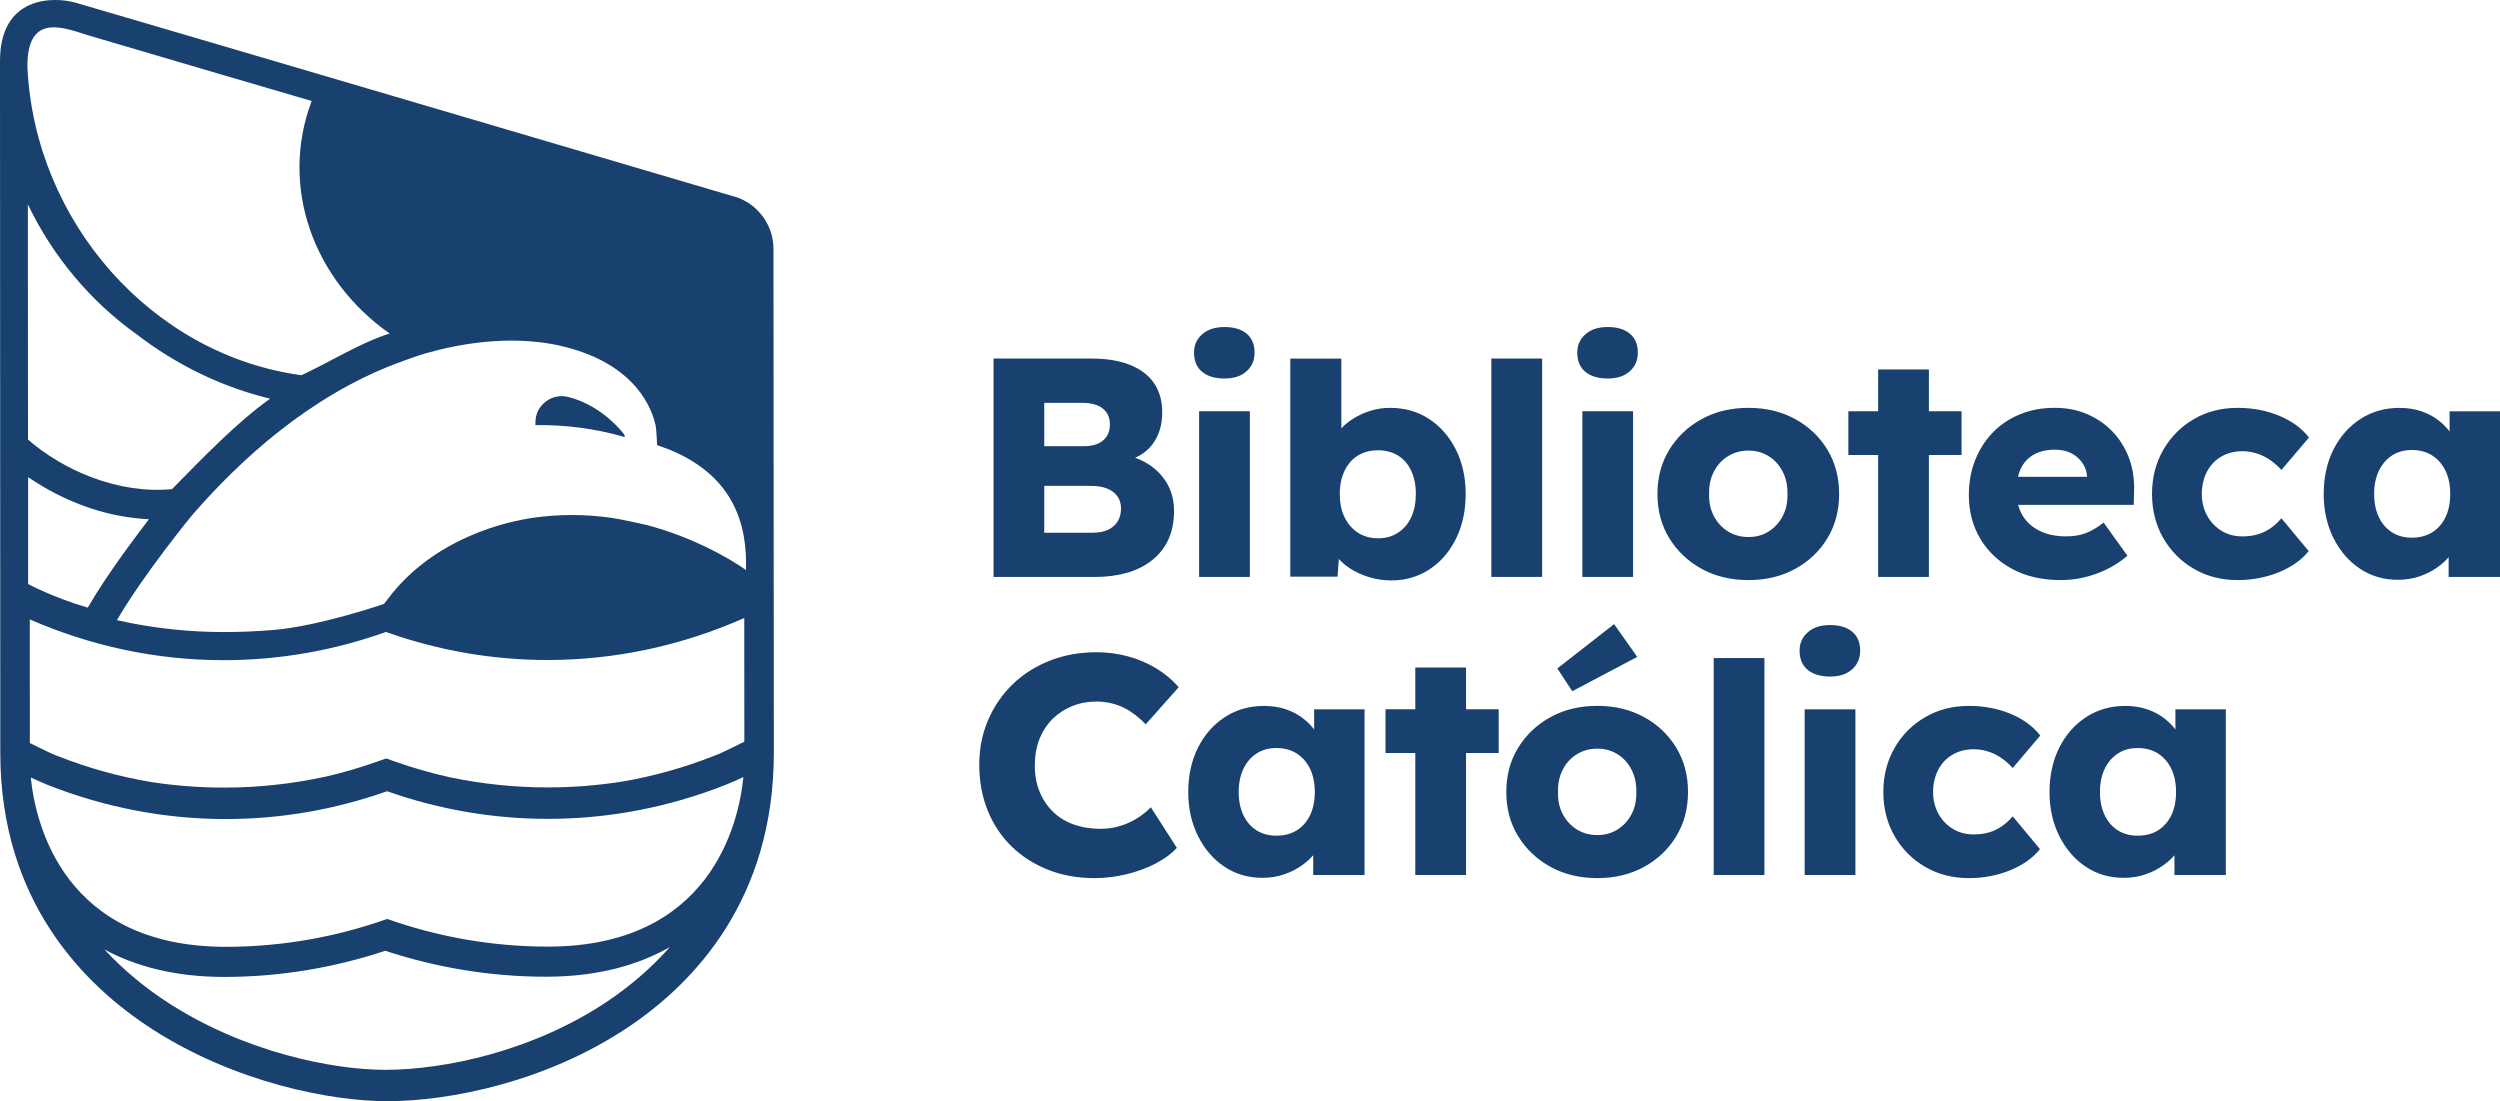<svg xmlns="http://www.w3.org/2000/svg" width="84" height="37" viewBox="0 0 84 37" fill="none"><g clip-path="url(#clip0_225_1654)"><path d="M36.782 19.386H33.383V12.047H36.675C37.187 12.047 37.62 12.119 37.975 12.263C38.331 12.406 38.598 12.613 38.78 12.881C38.961 13.15 39.051 13.474 39.051 13.851C39.051 14.27 38.946 14.624 38.736 14.91C38.586 15.116 38.386 15.273 38.139 15.381C38.335 15.45 38.514 15.541 38.673 15.655C38.918 15.83 39.108 16.044 39.243 16.299C39.378 16.554 39.447 16.843 39.447 17.164C39.447 17.535 39.382 17.858 39.255 18.134C39.128 18.41 38.942 18.642 38.7 18.831C38.459 19.02 38.176 19.16 37.853 19.25C37.53 19.341 37.173 19.386 36.783 19.386H36.782ZM35.087 14.993H36.419C36.604 14.993 36.762 14.963 36.894 14.905C37.025 14.845 37.124 14.761 37.192 14.652C37.26 14.544 37.293 14.413 37.293 14.259C37.293 14.036 37.215 13.859 37.058 13.73C36.902 13.601 36.668 13.536 36.355 13.536H35.087V14.993H35.087ZM36.718 17.898C36.917 17.898 37.086 17.867 37.224 17.804C37.362 17.741 37.471 17.648 37.549 17.526C37.627 17.404 37.666 17.256 37.666 17.081C37.666 16.919 37.624 16.783 37.543 16.672C37.461 16.56 37.346 16.475 37.197 16.414C37.048 16.355 36.87 16.326 36.664 16.326H35.087V17.899H36.717L36.718 17.898ZM40.119 11.848C40.119 12.127 40.21 12.343 40.391 12.493C40.573 12.643 40.822 12.718 41.142 12.718C41.462 12.718 41.702 12.637 41.882 12.477C42.064 12.316 42.154 12.106 42.154 11.848C42.154 11.575 42.066 11.363 41.888 11.213C41.71 11.063 41.461 10.988 41.142 10.988C40.824 10.988 40.581 11.068 40.396 11.229C40.212 11.39 40.119 11.596 40.119 11.848ZM40.29 19.386H41.995V13.819H40.29V19.386ZM46.752 19.502C46.497 19.502 46.252 19.466 46.018 19.397C45.783 19.327 45.572 19.233 45.384 19.114C45.228 19.016 45.096 18.905 44.985 18.781L44.941 19.376H43.354V12.05H45.069V14.392C45.169 14.285 45.286 14.187 45.42 14.097C45.605 13.975 45.807 13.879 46.028 13.808C46.248 13.738 46.475 13.704 46.71 13.704C47.2 13.704 47.635 13.829 48.016 14.076C48.396 14.325 48.696 14.667 48.916 15.103C49.136 15.541 49.247 16.039 49.247 16.597C49.247 17.156 49.138 17.666 48.921 18.101C48.705 18.539 48.408 18.881 48.032 19.13C47.655 19.377 47.228 19.502 46.753 19.502H46.752ZM46.305 18.086C46.561 18.086 46.784 18.023 46.977 17.897C47.168 17.772 47.316 17.598 47.418 17.378C47.521 17.157 47.572 16.897 47.572 16.596C47.572 16.295 47.521 16.044 47.418 15.821C47.315 15.598 47.167 15.427 46.977 15.308C46.785 15.189 46.561 15.129 46.305 15.129C46.049 15.129 45.815 15.189 45.623 15.308C45.431 15.427 45.283 15.598 45.176 15.821C45.07 16.044 45.016 16.304 45.016 16.596C45.016 16.889 45.069 17.158 45.176 17.378C45.283 17.598 45.432 17.771 45.623 17.897C45.815 18.022 46.042 18.086 46.305 18.086ZM50.109 19.386H51.815V12.047H50.109V19.386ZM54.765 11.213C54.587 11.063 54.338 10.988 54.019 10.988C53.7 10.988 53.458 11.068 53.273 11.229C53.089 11.39 52.996 11.596 52.996 11.848C52.996 12.127 53.087 12.343 53.268 12.493C53.45 12.643 53.699 12.718 54.019 12.718C54.339 12.718 54.579 12.637 54.759 12.477C54.941 12.316 55.031 12.106 55.031 11.848C55.031 11.575 54.943 11.363 54.765 11.213ZM54.871 13.819H53.167V19.386H54.871V13.819ZM58.748 19.491C58.158 19.491 57.634 19.365 57.176 19.114C56.718 18.862 56.356 18.519 56.089 18.086C55.823 17.653 55.69 17.157 55.69 16.597C55.69 16.038 55.823 15.543 56.089 15.109C56.356 14.675 56.718 14.333 57.176 14.082C57.634 13.829 58.158 13.704 58.748 13.704C59.338 13.704 59.861 13.829 60.319 14.082C60.778 14.333 61.138 14.675 61.401 15.109C61.663 15.543 61.795 16.039 61.795 16.597C61.795 17.156 61.663 17.653 61.401 18.086C61.138 18.519 60.778 18.862 60.319 19.114C59.862 19.365 59.337 19.491 58.748 19.491ZM58.06 17.856C58.263 17.982 58.492 18.044 58.748 18.044C59.004 18.044 59.23 17.982 59.43 17.856C59.628 17.73 59.785 17.558 59.898 17.342C60.013 17.126 60.066 16.877 60.058 16.597C60.065 16.318 60.012 16.068 59.898 15.848C59.785 15.627 59.629 15.455 59.43 15.329C59.23 15.203 59.003 15.14 58.748 15.14C58.492 15.14 58.263 15.203 58.06 15.329C57.857 15.454 57.699 15.627 57.586 15.848C57.472 16.069 57.419 16.318 57.426 16.597C57.419 16.877 57.472 17.126 57.586 17.342C57.7 17.558 57.858 17.73 58.06 17.856ZM63.106 12.415V13.819H62.105V15.287H63.106V19.386H64.811V15.287H65.908V13.819H64.811V12.415H63.106ZM66.537 18.101C66.282 17.672 66.153 17.181 66.153 16.629C66.153 16.203 66.225 15.811 66.367 15.455C66.509 15.099 66.708 14.79 66.963 14.527C67.219 14.265 67.523 14.062 67.875 13.919C68.226 13.775 68.612 13.703 69.03 13.703C69.448 13.703 69.792 13.773 70.122 13.913C70.453 14.053 70.738 14.249 70.98 14.501C71.222 14.753 71.407 15.049 71.535 15.392C71.662 15.734 71.719 16.109 71.705 16.513L71.694 16.964H67.81C67.843 17.085 67.889 17.199 67.95 17.304C68.081 17.532 68.273 17.707 68.525 17.834C68.776 17.959 69.077 18.022 69.425 18.022C69.667 18.022 69.882 17.987 70.07 17.918C70.258 17.848 70.463 17.73 70.683 17.561L71.482 18.673C71.262 18.862 71.027 19.015 70.778 19.134C70.53 19.254 70.276 19.342 70.017 19.402C69.758 19.462 69.5 19.491 69.245 19.491C68.619 19.491 68.076 19.367 67.615 19.119C67.153 18.871 66.794 18.531 66.538 18.101H66.537ZM67.803 16.02H70.127V16.01C70.112 15.835 70.058 15.68 69.962 15.544C69.866 15.408 69.74 15.301 69.584 15.224C69.427 15.148 69.25 15.109 69.05 15.109C68.774 15.109 68.537 15.163 68.342 15.271C68.147 15.38 68 15.536 67.9 15.742C67.86 15.827 67.828 15.92 67.803 16.02ZM74.631 15.345C74.837 15.222 75.075 15.161 75.345 15.161C75.523 15.161 75.693 15.189 75.856 15.245C76.02 15.301 76.169 15.378 76.304 15.476C76.439 15.574 76.556 15.679 76.655 15.791L77.582 14.7C77.335 14.385 76.999 14.142 76.576 13.967C76.153 13.792 75.689 13.704 75.185 13.704C74.639 13.704 74.147 13.829 73.715 14.082C73.282 14.333 72.939 14.677 72.687 15.114C72.435 15.552 72.308 16.045 72.308 16.597C72.308 17.15 72.435 17.645 72.687 18.081C72.939 18.518 73.282 18.862 73.715 19.114C74.148 19.365 74.639 19.491 75.185 19.491C75.675 19.491 76.135 19.403 76.566 19.229C76.995 19.054 77.331 18.817 77.572 18.516L76.655 17.415C76.541 17.548 76.42 17.66 76.288 17.751C76.157 17.842 76.013 17.91 75.856 17.955C75.7 18.001 75.53 18.023 75.345 18.023C75.082 18.023 74.847 17.961 74.641 17.834C74.436 17.708 74.274 17.537 74.157 17.321C74.04 17.105 73.981 16.863 73.981 16.597C73.981 16.331 74.038 16.07 74.151 15.854C74.264 15.636 74.424 15.467 74.63 15.345L74.631 15.345ZM84 13.819V19.386H82.274V18.723C82.169 18.843 82.048 18.953 81.911 19.051C81.727 19.185 81.521 19.29 81.294 19.366C81.067 19.444 80.825 19.481 80.569 19.481C80.093 19.481 79.668 19.358 79.296 19.109C78.923 18.862 78.626 18.519 78.406 18.082C78.187 17.645 78.076 17.151 78.076 16.598C78.076 16.046 78.187 15.532 78.406 15.1C78.626 14.666 78.928 14.326 79.312 14.077C79.695 13.829 80.132 13.705 80.622 13.705C80.892 13.705 81.139 13.744 81.362 13.82C81.587 13.898 81.783 14.003 81.954 14.14C82.087 14.245 82.203 14.364 82.306 14.496V13.82H84V13.819ZM82.328 16.597C82.328 16.297 82.274 16.036 82.168 15.817C82.062 15.596 81.911 15.426 81.721 15.303C81.529 15.181 81.302 15.12 81.039 15.12C80.776 15.12 80.561 15.182 80.373 15.303C80.185 15.426 80.037 15.597 79.931 15.817C79.825 16.037 79.771 16.297 79.771 16.597C79.771 16.897 79.825 17.159 79.931 17.379C80.037 17.599 80.185 17.768 80.373 17.887C80.561 18.006 80.782 18.066 81.039 18.066C81.295 18.066 81.529 18.006 81.721 17.887C81.912 17.768 82.062 17.598 82.168 17.379C82.274 17.158 82.328 16.898 82.328 16.597ZM35.37 24.153C35.559 23.968 35.779 23.824 36.031 23.724C36.283 23.622 36.551 23.572 36.835 23.572C37.062 23.572 37.275 23.603 37.475 23.666C37.673 23.728 37.856 23.818 38.024 23.934C38.19 24.049 38.348 24.183 38.497 24.337L39.605 23.089C39.392 22.845 39.138 22.633 38.844 22.454C38.55 22.276 38.23 22.142 37.89 22.051C37.549 21.96 37.202 21.915 36.846 21.915C36.277 21.915 35.754 22.009 35.275 22.198C34.796 22.387 34.379 22.651 34.028 22.989C33.676 23.329 33.401 23.728 33.203 24.189C33.003 24.651 32.903 25.154 32.903 25.699C32.903 26.244 32.998 26.77 33.187 27.235C33.375 27.699 33.642 28.102 33.99 28.44C34.338 28.779 34.749 29.041 35.221 29.227C35.694 29.412 36.21 29.505 36.771 29.505C37.133 29.505 37.494 29.461 37.853 29.374C38.211 29.286 38.538 29.166 38.833 29.012C39.128 28.858 39.364 28.683 39.542 28.487L38.668 27.124C38.534 27.264 38.379 27.388 38.205 27.496C38.031 27.605 37.841 27.69 37.635 27.753C37.429 27.816 37.212 27.848 36.984 27.848C36.651 27.848 36.347 27.799 36.073 27.701C35.8 27.603 35.567 27.459 35.376 27.271C35.184 27.083 35.034 26.857 34.928 26.595C34.822 26.332 34.769 26.042 34.769 25.719C34.769 25.397 34.822 25.093 34.928 24.828C35.034 24.563 35.182 24.338 35.37 24.152V24.153ZM44.155 23.833H45.849V29.4H44.124V28.737C44.018 28.857 43.897 28.967 43.761 29.065C43.576 29.199 43.371 29.304 43.143 29.38C42.916 29.457 42.675 29.495 42.418 29.495C41.942 29.495 41.517 29.372 41.145 29.123C40.772 28.876 40.475 28.533 40.256 28.096C40.036 27.659 39.925 27.165 39.925 26.612C39.925 26.06 40.036 25.546 40.256 25.114C40.475 24.68 40.778 24.34 41.161 24.091C41.545 23.843 41.981 23.719 42.472 23.719C42.741 23.719 42.988 23.758 43.212 23.834C43.436 23.912 43.633 24.017 43.804 24.154C43.937 24.259 44.053 24.378 44.155 24.51V23.834V23.833ZM44.177 26.611C44.177 26.311 44.124 26.05 44.017 25.831C43.911 25.61 43.761 25.44 43.57 25.317C43.378 25.195 43.151 25.134 42.888 25.134C42.625 25.134 42.41 25.196 42.222 25.317C42.034 25.44 41.886 25.611 41.78 25.831C41.674 26.051 41.62 26.311 41.62 26.611C41.62 26.911 41.674 27.173 41.78 27.393C41.886 27.613 42.034 27.782 42.222 27.901C42.41 28.02 42.632 28.079 42.888 28.079C43.144 28.079 43.378 28.02 43.57 27.901C43.762 27.782 43.911 27.612 44.017 27.393C44.124 27.172 44.177 26.912 44.177 26.611ZM49.259 22.428H47.554V23.832H46.553V25.3H47.554V29.399H49.259V25.3H50.356V23.832H49.259V22.428ZM56.322 25.122C56.585 25.556 56.717 26.052 56.717 26.61C56.717 27.169 56.585 27.666 56.322 28.099C56.059 28.532 55.699 28.875 55.241 29.127C54.783 29.378 54.259 29.505 53.669 29.505C53.08 29.505 52.555 29.378 52.098 29.127C51.64 28.875 51.278 28.532 51.011 28.099C50.744 27.666 50.612 27.17 50.612 26.61C50.612 26.051 50.744 25.556 51.011 25.122C51.278 24.689 51.64 24.346 52.098 24.095C52.555 23.843 53.079 23.717 53.669 23.717C54.26 23.717 54.783 23.843 55.241 24.095C55.699 24.346 56.059 24.689 56.322 25.122ZM54.98 26.611C54.986 26.332 54.933 26.082 54.82 25.862C54.707 25.641 54.551 25.469 54.351 25.343C54.152 25.217 53.925 25.154 53.669 25.154C53.414 25.154 53.185 25.217 52.982 25.343C52.779 25.468 52.621 25.641 52.508 25.862C52.394 26.083 52.341 26.332 52.348 26.611C52.341 26.891 52.394 27.14 52.508 27.356C52.622 27.572 52.78 27.744 52.982 27.87C53.185 27.996 53.413 28.058 53.669 28.058C53.926 28.058 54.152 27.996 54.351 27.87C54.55 27.744 54.707 27.572 54.82 27.356C54.934 27.14 54.987 26.891 54.98 26.611ZM52.828 23.225L55.012 22.072L54.234 20.971L52.327 22.46L52.828 23.225ZM57.58 29.4H59.285V22.111H57.58V29.4ZM62.235 21.227C62.057 21.077 61.809 21.002 61.489 21.002C61.17 21.002 60.928 21.082 60.743 21.243C60.559 21.404 60.466 21.61 60.466 21.862C60.466 22.142 60.557 22.357 60.738 22.507C60.92 22.657 61.17 22.732 61.489 22.732C61.809 22.732 62.049 22.651 62.229 22.491C62.411 22.33 62.502 22.12 62.502 21.862C62.502 21.589 62.413 21.378 62.235 21.227ZM60.637 29.4H62.342V23.833H60.637V29.4ZM65.603 25.359C65.808 25.236 66.047 25.175 66.316 25.175C66.494 25.175 66.664 25.203 66.828 25.259C66.992 25.315 67.14 25.392 67.275 25.49C67.411 25.588 67.528 25.693 67.627 25.805L68.554 24.714C68.306 24.399 67.97 24.155 67.547 23.981C67.124 23.806 66.66 23.718 66.156 23.718C65.61 23.718 65.119 23.843 64.687 24.096C64.254 24.347 63.91 24.691 63.659 25.128C63.406 25.566 63.28 26.059 63.28 26.611C63.28 27.164 63.406 27.659 63.659 28.095C63.91 28.532 64.254 28.876 64.687 29.128C65.12 29.379 65.61 29.505 66.156 29.505C66.646 29.505 67.107 29.417 67.537 29.243C67.966 29.068 68.302 28.831 68.543 28.53L67.627 27.429C67.513 27.562 67.391 27.674 67.259 27.765C67.128 27.856 66.984 27.924 66.828 27.969C66.672 28.015 66.501 28.037 66.316 28.037C66.053 28.037 65.819 27.975 65.613 27.849C65.407 27.722 65.245 27.551 65.128 27.335C65.011 27.119 64.952 26.877 64.952 26.611C64.952 26.345 65.01 26.084 65.123 25.868C65.236 25.65 65.396 25.481 65.602 25.36L65.603 25.359ZM73.094 23.833H74.788V29.4H73.062V28.737C72.957 28.857 72.836 28.967 72.7 29.065C72.515 29.199 72.309 29.304 72.082 29.38C71.855 29.457 71.614 29.495 71.357 29.495C70.881 29.495 70.456 29.372 70.084 29.123C69.711 28.876 69.414 28.533 69.195 28.096C68.975 27.659 68.864 27.165 68.864 26.612C68.864 26.06 68.975 25.546 69.195 25.114C69.414 24.68 69.716 24.34 70.1 24.091C70.484 23.843 70.92 23.719 71.41 23.719C71.68 23.719 71.927 23.758 72.15 23.834C72.375 23.912 72.571 24.017 72.743 24.154C72.875 24.259 72.991 24.378 73.094 24.51V23.834V23.833ZM73.116 26.611C73.116 26.311 73.062 26.05 72.956 25.831C72.85 25.61 72.7 25.44 72.509 25.317C72.317 25.195 72.09 25.134 71.827 25.134C71.564 25.134 71.349 25.196 71.161 25.317C70.973 25.44 70.825 25.611 70.719 25.831C70.613 26.051 70.559 26.311 70.559 26.611C70.559 26.911 70.613 27.173 70.719 27.393C70.825 27.613 70.973 27.782 71.161 27.901C71.349 28.02 71.57 28.079 71.827 28.079C72.083 28.079 72.317 28.02 72.509 27.901C72.7 27.782 72.85 27.612 72.956 27.393C73.062 27.172 73.116 26.912 73.116 26.611Z" fill="#18416F"></path><path d="M25.989 8.391C25.989 8.383 25.989 8.375 25.989 8.367C25.989 8.361 25.989 8.356 25.989 8.351C25.982 7.571 25.49 6.907 24.8 6.643C24.8 6.643 3.274 0.297 2.535 0.089C1.797 -0.118 -0.002 -0.143 1.45819e-06 2.053C1.45819e-06 2.057 0.01 25.305 0.01 25.305C0.013 30.259 2.794 33.086 5.127 34.587C7.9 36.37 11.108 37.001 13.014 37C15.133 36.999 18.372 36.345 21.108 34.512C23.342 33.016 26.003 30.202 26.001 25.289L25.989 8.391ZM3.003 1.198C4.964 1.776 10.008 3.262 10.472 3.393C9.383 6.282 10.534 9.411 13.091 11.206C12.105 11.518 11.063 12.174 10.13 12.608C5.101 11.926 1.166 7.447 0.922 2.264C0.893 0.334 2.259 0.981 3.002 1.198H3.003ZM0.935 6.863C1.762 8.593 3.023 10.114 4.589 11.231C5.927 12.262 7.462 13.007 9.077 13.396C7.952 14.192 6.773 15.428 5.779 16.435C3.968 16.606 2.124 15.803 0.941 14.769C0.941 14.627 0.935 7.223 0.936 6.863H0.935ZM0.943 16.029L0.949 16.033C0.969 16.047 0.989 16.061 1.008 16.074C1.027 16.087 1.047 16.099 1.065 16.111L1.082 16.122L1.098 16.133C1.118 16.146 1.137 16.158 1.157 16.171C1.177 16.184 1.197 16.197 1.217 16.209L1.233 16.219L1.247 16.227C1.267 16.24 1.288 16.253 1.308 16.266C1.328 16.279 1.349 16.291 1.369 16.304L1.384 16.312L1.398 16.32C1.418 16.332 1.44 16.344 1.46 16.357C1.482 16.37 1.503 16.382 1.525 16.395L1.537 16.402L1.549 16.409C1.571 16.421 1.592 16.434 1.614 16.446C1.636 16.459 1.659 16.471 1.683 16.483L1.692 16.488L1.698 16.491C1.721 16.504 1.745 16.517 1.768 16.529C1.792 16.542 1.817 16.555 1.841 16.568L1.847 16.572L1.853 16.575C1.877 16.587 1.901 16.599 1.925 16.611C1.951 16.624 1.977 16.638 2.005 16.651C2.031 16.664 2.057 16.677 2.082 16.689C2.108 16.701 2.136 16.714 2.163 16.726C2.189 16.738 2.214 16.75 2.24 16.762C2.267 16.774 2.295 16.786 2.322 16.798C2.348 16.81 2.374 16.821 2.4 16.832C2.427 16.844 2.455 16.855 2.482 16.866C2.509 16.877 2.535 16.888 2.561 16.899C2.588 16.91 2.615 16.921 2.643 16.932C2.67 16.942 2.696 16.953 2.723 16.963C2.75 16.973 2.778 16.983 2.805 16.993C2.832 17.003 2.86 17.013 2.887 17.023C2.914 17.032 2.941 17.042 2.969 17.051C2.996 17.061 3.023 17.07 3.05 17.079C3.078 17.088 3.106 17.097 3.133 17.106C3.161 17.114 3.188 17.123 3.215 17.131C3.243 17.14 3.27 17.148 3.297 17.156C3.325 17.165 3.353 17.172 3.381 17.18C3.408 17.188 3.436 17.196 3.463 17.203C3.491 17.211 3.519 17.218 3.547 17.225C3.574 17.233 3.602 17.239 3.63 17.247C3.658 17.253 3.686 17.259 3.715 17.267C3.742 17.273 3.77 17.28 3.797 17.285C3.826 17.292 3.854 17.297 3.883 17.303H3.886C3.912 17.31 3.938 17.316 3.965 17.32C3.993 17.326 4.021 17.331 4.05 17.336L4.062 17.338C4.086 17.342 4.11 17.347 4.135 17.351C4.162 17.355 4.189 17.36 4.217 17.363H4.222L4.234 17.366C4.257 17.37 4.28 17.373 4.304 17.377C4.33 17.381 4.356 17.384 4.382 17.388H4.393L4.408 17.392C4.43 17.395 4.452 17.397 4.474 17.4C4.499 17.403 4.526 17.406 4.551 17.409L4.564 17.41L4.579 17.412C4.6 17.415 4.623 17.417 4.644 17.419C4.671 17.422 4.696 17.424 4.722 17.427H4.735L4.751 17.43C4.772 17.431 4.793 17.433 4.815 17.435C4.84 17.437 4.866 17.439 4.891 17.44H4.907L4.925 17.442C4.946 17.442 4.965 17.444 4.986 17.445C4.992 17.445 4.999 17.445 5.005 17.445C4.43 18.195 3.549 19.388 3.006 20.32L2.95 20.417C1.782 20.076 0.945 19.624 0.945 19.624V16.03L0.943 16.029ZM20.467 33.608C17.925 35.33 14.917 35.945 12.949 35.946C11.18 35.947 8.2 35.353 5.626 33.677C4.93 33.224 4.192 32.639 3.509 31.902C4.505 32.44 5.816 32.826 7.537 32.825C9.37 32.824 11.188 32.528 12.946 31.946C14.705 32.526 16.523 32.818 18.357 32.818C20.152 32.816 21.5 32.395 22.51 31.82C21.851 32.562 21.138 33.151 20.466 33.607L20.467 33.608ZM24.976 26.124C24.82 27.695 23.853 31.802 18.42 31.806C16.542 31.807 14.726 31.482 13.01 30.877C11.293 31.484 9.479 31.811 7.6 31.813C2.167 31.817 1.195 27.711 1.036 26.139C1.036 26.135 1.036 26.13 1.035 26.125C1.123 26.17 1.557 26.356 1.622 26.381C3.504 27.121 5.511 27.521 7.596 27.52C9.475 27.519 11.29 27.191 13.006 26.585C14.723 27.19 16.538 27.515 18.416 27.514C20.501 27.513 22.509 27.11 24.39 26.368C24.455 26.342 24.889 26.155 24.977 26.111C24.977 26.115 24.976 26.12 24.976 26.125L24.976 26.124ZM24.165 25.328C24.118 25.348 23.983 25.4 23.983 25.4C22.984 25.794 21.961 26.08 20.922 26.258C20.1 26.389 19.261 26.457 18.409 26.457C17.292 26.457 16.198 26.342 15.134 26.121C14.521 25.986 13.915 25.814 13.316 25.604L12.975 25.483L12.634 25.604C12.079 25.8 11.518 25.963 10.951 26.093C9.841 26.335 8.697 26.463 7.53 26.463C6.708 26.463 5.897 26.401 5.102 26.28C4.038 26.105 2.99 25.815 1.966 25.414C1.966 25.414 1.832 25.361 1.785 25.342C1.641 25.282 1.003 24.966 1.003 24.966L1 20.812C3.039 21.7 5.236 22.184 7.527 22.182C9.417 22.181 11.242 21.849 12.967 21.234C14.693 21.847 16.517 22.177 18.407 22.176C20.726 22.174 22.949 21.676 25.007 20.765C25.007 22.184 25.009 23.553 25.01 24.92C25.01 24.92 24.309 25.268 24.165 25.329L24.165 25.328ZM25.062 19.137C25.061 19.146 25.06 19.151 25.06 19.151C25.06 19.151 24.993 19.101 24.867 19.019C24.434 18.735 23.296 18.057 21.742 17.644C21.599 17.606 20.809 17.437 20.551 17.4C20.128 17.339 19.684 17.305 19.224 17.305C18.799 17.305 18.36 17.332 17.911 17.398C17.854 17.407 17.44 17.459 16.851 17.627C15.838 17.917 14.305 18.554 13.187 19.925C13.182 19.931 12.91 20.28 12.9 20.293C12.9 20.293 10.736 21.034 9.216 21.165C8.65 21.214 8.077 21.237 7.499 21.237C6.959 21.237 6.423 21.208 5.894 21.156C5.229 21.09 4.573 20.984 3.929 20.837C4.842 19.27 6.453 17.312 6.453 17.312C8.079 15.437 10.399 13.323 13.298 12.221C13.331 12.208 13.982 11.964 14.284 11.877C16.217 11.324 17.84 11.357 19.023 11.665C21.382 12.277 21.907 13.746 22.025 14.283C22.061 14.429 22.078 14.956 22.078 14.956L22.158 14.986L22.497 15.109C24.342 15.87 25.067 17.211 25.068 18.927C25.068 18.998 25.066 19.068 25.062 19.138V19.137Z" fill="#18416F"></path><path d="M19.101 13.341C19.096 13.339 19.09 13.338 19.084 13.336C18.569 13.207 18.043 13.573 17.996 14.103C17.99 14.163 17.987 14.224 17.987 14.285C19.005 14.268 19.993 14.402 20.93 14.668C21.064 14.709 20.949 14.566 20.948 14.565C20.721 14.284 20.078 13.59 19.101 13.34V13.341Z" fill="#18416F"></path></g><defs><clipPath id="clip0_225_1654"><rect width="84" height="37" fill="white"></rect></clipPath></defs></svg>